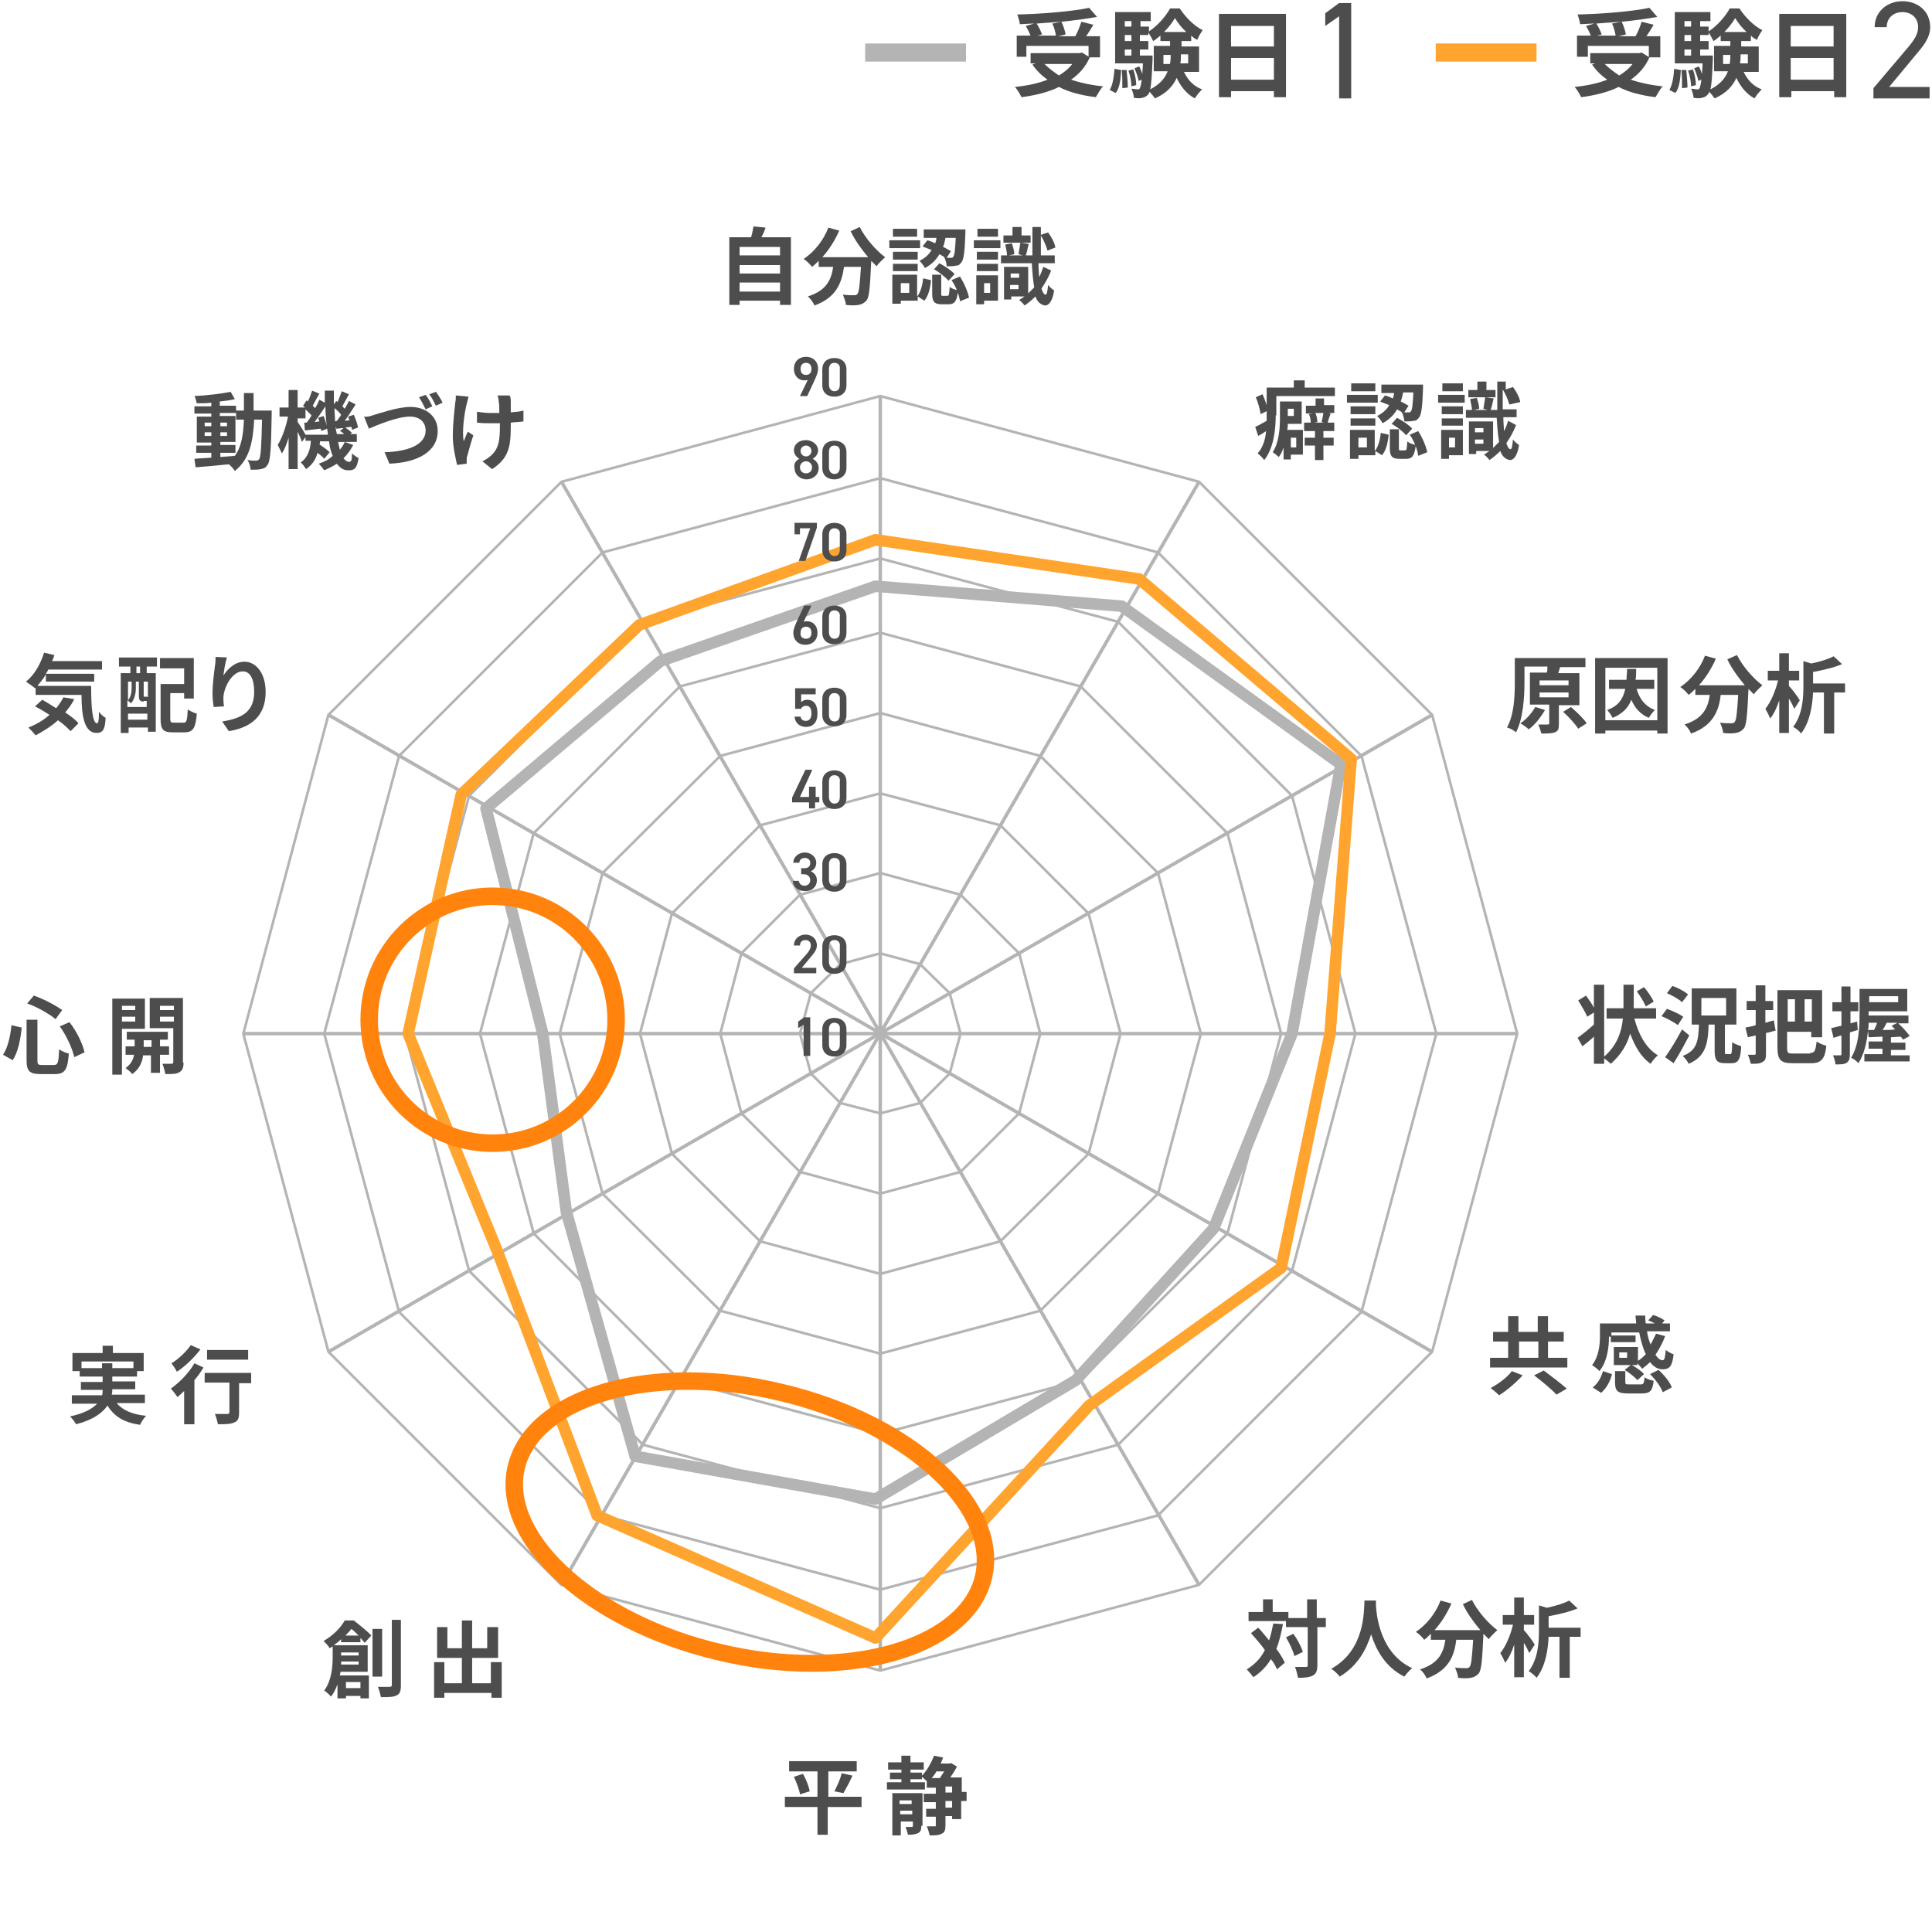 <?xml version="1.0" encoding="utf-8"?>
<!-- Generator: Adobe Illustrator 26.0.3, SVG Export Plug-In . SVG Version: 6.00 Build 0)  -->
<svg version="1.1" id="レイヤー_1" xmlns="http://www.w3.org/2000/svg" xmlns:xlink="http://www.w3.org/1999/xlink" x="0px"
	 y="0px" viewBox="0 0 320 320" style="enable-background:new 0 0 320 320;" xml:space="preserve">
<style type="text/css">
	.st0{fill:none;stroke:#B5B4B4;stroke-width:0.43;stroke-miterlimit:10;}
	.st1{fill:#B5B4B4;}
	.st2{fill:none;stroke:#B5B4B4;stroke-width:0.574;stroke-miterlimit:10;}
	.st3{display:none;fill:none;stroke:#B5B4B4;stroke-width:0.601;stroke-miterlimit:10;}
	.st4{fill:#4D4D4D;}
	.st5{fill:#FFA52F;}
	.st6{fill:none;stroke:#B5B4B4;stroke-width:1.91;stroke-linejoin:round;stroke-miterlimit:10;}
	.st7{fill:none;stroke:#FFA52F;stroke-width:1.91;stroke-linejoin:round;stroke-miterlimit:10;}
	.st8{fill:#FF830D;}
</style>
<g>
	<g>
		<polygon class="st0" points="139.2,182.7 134.3,177.8 132.5,171.2 134.3,164.5 139.2,159.7 145.8,157.9 152.4,159.7 157.3,164.5 
			159.1,171.2 157.3,177.8 152.4,182.7 145.8,184.4 		"/>
		<polygon class="st0" points="132.5,194.1 122.8,184.4 119.3,171.2 122.8,157.9 132.5,148.2 145.8,144.6 159.1,148.2 168.8,157.9 
			172.3,171.2 168.8,184.4 159.1,194.1 145.8,197.7 		"/>
		<polygon class="st0" points="125.9,205.6 111.3,191.1 106,171.2 111.3,151.3 125.9,136.7 145.8,131.4 165.7,136.7 180.3,151.3 
			185.6,171.2 180.3,191.1 165.7,205.6 145.8,211 		"/>
		<polygon class="st0" points="119.3,217.1 99.8,197.7 92.7,171.2 99.8,144.6 119.3,125.2 145.8,118.1 172.3,125.2 191.8,144.6 
			198.9,171.2 191.8,197.7 172.3,217.1 145.8,224.2 		"/>
		<polygon class="st0" points="112.6,228.6 88.4,204.3 79.5,171.2 88.4,138 112.6,113.7 145.8,104.8 179,113.7 203.3,138 
			212.2,171.2 203.3,204.3 179,228.6 145.8,237.5 		"/>
		<polygon class="st0" points="106.5,239.3 77.7,210.5 67.1,171.2 77.7,131.8 106.5,103 145.8,92.5 185.2,103 214,131.8 
			224.5,171.2 214,210.5 185.2,239.3 145.8,249.8 		"/>
		<polygon class="st0" points="99.8,251 66.1,217.3 53.7,171.2 66.1,125.2 99.8,91.5 145.8,79.2 191.8,91.5 225.5,125.2 
			237.9,171.2 225.5,217.3 191.8,251 145.8,263.3 		"/>
		<polygon class="st0" points="93,262.5 54.4,223.9 40.3,171.2 54.4,118.4 93,79.8 145.8,65.6 198.6,79.8 237.2,118.4 251.3,171.2 
			237.2,223.9 198.6,262.5 145.8,276.7 		"/>
		<circle class="st1" cx="145.8" cy="170.9" r="1"/>
		<line class="st2" x1="145.8" y1="65.6" x2="145.8" y2="276.7"/>
		<line class="st2" x1="93" y1="79.8" x2="198.6" y2="262.5"/>
		<line class="st2" x1="54.4" y1="118.4" x2="237.2" y2="223.9"/>
		<line class="st2" x1="40.3" y1="171.2" x2="251.3" y2="171.2"/>
		<line class="st2" x1="54.4" y1="223.9" x2="237.2" y2="118.4"/>
		<line class="st2" x1="93" y1="262.5" x2="198.6" y2="79.8"/>
	</g>
	<line class="st3" x1="151" y1="65" x2="151" y2="287.3"/>
	<g>
		<path class="st4" d="M45,67.9c0,0,0,0.5,0,0.7c-0.1,5.7-0.2,7.8-0.7,8.4c-0.3,0.5-0.6,0.6-1.1,0.7c-0.4,0.1-1.1,0.1-1.7,0.1
			c0-0.5-0.2-1.1-0.5-1.6c0.6,0.1,1.1,0.1,1.4,0.1c0.2,0,0.4-0.1,0.5-0.2c0.3-0.4,0.4-2.1,0.5-6.6h-1.3c-0.2,3.8-0.8,6.6-3.2,8.5
			c-0.2-0.3-0.6-0.8-1-1.1c-2,0.2-4,0.4-5.5,0.5L32.2,76c0.8-0.1,1.8-0.1,2.8-0.2V75h-2.5v-1.2H35v-0.5h-2.4v-4.3H35v-0.5h-2.8v-1.2
			H35v-0.6c-0.8,0.1-1.6,0.1-2.4,0.1c-0.1-0.3-0.2-0.9-0.4-1.2c2.1-0.1,4.5-0.4,6-0.7l0.7,1.2c-0.7,0.2-1.6,0.3-2.5,0.4v0.7h2.7v0.8
			h1.3c0-0.9,0-1.9,0-2.9h1.6c0,1,0,2,0,2.9H45z M33.9,70.6H35V70h-1.1V70.6z M35,72.2v-0.6h-1.1v0.6H35z M36.5,75.7
			c0.8-0.1,1.6-0.1,2.4-0.2c1.1-1.5,1.4-3.5,1.5-6h-1.3v-1.1h-2.7v0.5H39v4.3h-2.5v0.5h2.5V75h-2.5V75.7z M37.6,70.6V70h-1.1v0.6
			H37.6z M36.5,71.6v0.6h1.1v-0.6H36.5z"/>
		<path class="st4" d="M58.5,73.7c-0.4,0.8-0.9,1.5-1.6,2.2c0.3,0.4,0.6,0.6,0.9,0.6c0.4,0,0.5-0.3,0.5-1.4c0.3,0.3,0.8,0.6,1.1,0.8
			c-0.3,1.6-0.6,2-1.7,2c-0.8,0-1.4-0.4-1.9-1.1c-0.6,0.4-1.4,0.8-2.1,1.1c-0.2-0.3-0.6-0.8-0.9-1.1c0.9-0.3,1.7-0.7,2.3-1.3
			c-0.3-0.7-0.5-1.5-0.6-2.4H53c0,0.2,0,0.4-0.1,0.5c0.6,0.4,1.3,0.9,1.7,1.3l-0.9,1.1c-0.2-0.3-0.6-0.6-1.1-1
			c-0.3,1.1-0.9,2-1.9,2.7c-0.2-0.3-0.6-0.9-0.9-1.1c1.2-0.8,1.6-2.2,1.7-3.6h-0.9v-0.6l-0.6,0.8c-0.1-0.4-0.4-1.1-0.7-1.7v6.2h-1.5
			v-5.2c-0.3,1-0.7,2-1.1,2.6c-0.2-0.4-0.5-1-0.7-1.4c0.7-1.1,1.4-3.1,1.7-4.7h-1.4v-1.5h1.5v-2.9h1.5v2.9h1.2
			c-0.1-0.1-0.2-0.2-0.3-0.3l0.6-0.9l0.2,0.2c0.3-0.6,0.5-1.3,0.7-1.8l1.2,0.5c-0.4,0.7-0.8,1.4-1.1,2c0.1,0.1,0.3,0.3,0.4,0.4
			c0.3-0.5,0.5-0.9,0.7-1.4l0.9,0.5c0-0.7,0-1.3,0-2h1.5c0,0.8,0,1.5,0,2.3l0.4-0.6l0.2,0.2c0.3-0.6,0.5-1.3,0.7-1.8l1.2,0.5
			c-0.4,0.7-0.8,1.5-1.1,2c0.1,0.1,0.3,0.3,0.4,0.4c0.3-0.5,0.5-0.9,0.7-1.3l1.1,0.6c-0.6,0.9-1.2,1.9-1.8,2.7l0.8-0.1
			c-0.1-0.2-0.2-0.4-0.2-0.6l0.9-0.3c0.3,0.7,0.6,1.5,0.7,2.1l-1,0.4c0-0.2-0.1-0.4-0.1-0.5l-1,0.1c0.4,0.3,0.8,0.6,1.1,0.9
			l-0.3,0.2h1.1v1.3h-2L58.5,73.7z M54.3,71.9c0-0.3-0.1-0.6-0.1-0.9l-1,0.4c0-0.1,0-0.3-0.1-0.4c-0.9,0.1-1.8,0.2-2.6,0.3L50.4,70
			l0.4,0c0.3-0.4,0.6-0.8,0.8-1.2c-0.3-0.3-0.7-0.7-1-1v1.5h-1.3v0.6c0.3,0.4,1,1.5,1.3,2.1H54.3z M53.6,68.9
			c0.2,0.5,0.4,1.1,0.5,1.6c-0.1-1-0.2-2.1-0.2-3.2c-0.6,0.9-1.2,1.8-1.8,2.6l0.8-0.1c-0.1-0.2-0.1-0.4-0.2-0.6L53.6,68.9z
			 M55.8,69.7c0.2-0.3,0.5-0.6,0.7-1c-0.3-0.4-0.7-0.8-1.1-1.1c0,0.8,0.1,1.5,0.1,2.2L55.8,69.7z M57,71.9c-0.2-0.2-0.4-0.4-0.7-0.5
			l0.6-0.5c-0.4,0-0.8,0.1-1.2,0.1l-0.1-0.4c0,0.5,0.1,0.9,0.2,1.3H57z M56,73.2c0.1,0.5,0.2,0.9,0.3,1.3c0.3-0.4,0.6-0.8,0.8-1.3
			H56z"/>
		<path class="st4" d="M62,68.7c1.1-0.3,3.9-1.3,6-1.3c2.5,0,4.5,1.5,4.5,4c0,3.2-3,5.2-8,5.4l-0.8-1.9c3.8-0.1,6.8-1.2,6.8-3.6
			c0-1.3-0.9-2.3-2.6-2.3c-2.1,0-5.4,1.4-6.8,2l-0.8-2C60.8,69.1,61.5,68.9,62,68.7z M71.6,67.3l-1.1,0.5c-0.3-0.6-0.7-1.4-1.1-2
			l1.1-0.4C70.9,65.9,71.4,66.8,71.6,67.3z M73.3,66.7l-1.1,0.5c-0.3-0.6-0.7-1.4-1.1-1.9l1.1-0.4C72.5,65.3,73.1,66.2,73.3,66.7z"
			/>
		<path class="st4" d="M77.3,66.9c-0.4,1.6-0.8,4.5-0.5,6.2c0.2-0.4,0.4-1.1,0.7-1.6l0.9,0.6c-0.4,1.2-0.8,2.6-1,3.4
			c-0.1,0.2-0.1,0.5-0.1,0.7c0,0.1,0,0.4,0,0.6l-1.6,0.2C75.5,76,75,74.1,75,72.3c0-2.3,0.3-4.5,0.4-5.6c0.1-0.4,0.1-0.9,0.1-1.2
			l2.1,0.2C77.5,66.1,77.4,66.6,77.3,66.9z M84.6,66.5c0,0.3,0,1,0,1.8c0.8-0.1,1.5-0.1,2.1-0.3l0,1.8c-0.6,0.1-1.3,0.1-2.1,0.2
			c0,0.2,0,0.4,0,0.6c0,3.3-0.3,5.3-3.1,7.1l-1.6-1.3c0.5-0.2,1.2-0.7,1.6-1.1c1.1-1.1,1.3-2.4,1.3-4.7c0-0.1,0-0.3,0-0.5
			c-0.5,0-1.1,0-1.6,0c-0.6,0-1.5,0-2.2-0.1v-1.8c0.7,0.1,1.4,0.2,2.1,0.2c0.5,0,1.1,0,1.6,0c0-0.8,0-1.5-0.1-1.9
			c0-0.4-0.1-0.7-0.2-1h2C84.6,65.8,84.6,66.2,84.6,66.5z"/>
	</g>
	<g>
		<path class="st4" d="M131,39.3v11.2h-1.8v-0.7h-6.7v0.7h-1.7V39.3h3.6c0.2-0.6,0.3-1.3,0.4-1.8l2,0.2c-0.2,0.6-0.4,1.1-0.7,1.6
			H131z M122.5,40.9v1.4h6.7v-1.4H122.5z M122.5,43.9v1.4h6.7v-1.4H122.5z M129.2,48.3v-1.5h-6.7v1.5H129.2z"/>
		<path class="st4" d="M142.4,37.6c0.9,1.8,2.6,3.8,4.2,5c-0.4,0.4-1.1,1-1.4,1.5c-0.3-0.3-0.6-0.6-0.9-0.9v0.1
			c-0.2,4.2-0.3,5.9-0.8,6.5c-0.4,0.4-0.7,0.6-1.3,0.7c-0.5,0.1-1.3,0.1-2.1,0c0-0.5-0.3-1.2-0.5-1.7c0.8,0.1,1.5,0.1,1.8,0.1
			c0.3,0,0.4,0,0.6-0.2c0.3-0.3,0.4-1.5,0.6-4.5h-2.8c-0.4,2.7-1.3,5.1-4.9,6.4c-0.2-0.5-0.7-1.2-1.1-1.5c3.2-1,3.9-2.9,4.2-4.9
			h-2.4v-1c-0.4,0.4-0.7,0.7-1.1,1c-0.3-0.4-1-1.1-1.4-1.3c1.8-1.2,3.3-3.1,4.1-5.2l1.8,0.5c-0.7,1.6-1.7,3.2-2.8,4.4h7.6
			c-1.1-1.3-2.2-2.8-2.9-4.3L142.4,37.6z"/>
		<path class="st4" d="M152.4,41.1h-5.1v-1.3h5.1V41.1z M152,49c0.5-0.7,0.8-1.8,0.9-2.9l1.3,0.3c-0.1,1.2-0.4,2.6-1.1,3.4l-1.1-0.7
			v0.7h-2.8v0.5h-1.4v-4.8h4.1V49z M152,43h-4.1v-1.3h4.1V43z M147.9,43.7h4.1v1.2h-4.1V43.7z M151.9,39.2h-4v-1.3h4V39.2z
			 M150.6,46.9h-1.4v1.6h1.4V46.9z M153.6,39.8c0.4,0.1,0.9,0.3,1.3,0.5c0.1-0.3,0.2-0.6,0.2-0.9H153V38h6.9c0,0,0,0.4,0,0.6
			c-0.1,3.2-0.3,4.5-0.7,4.9c-0.3,0.4-0.5,0.5-0.9,0.5c-0.3,0.1-0.9,0.1-1.5,0.1c0-0.4-0.2-1.1-0.4-1.5c-0.2-0.2-0.5-0.3-0.8-0.5
			c-0.5,0.9-1.3,1.7-2.4,2.3c-0.2-0.4-0.6-0.9-0.9-1.2c1-0.5,1.6-1.1,2-1.8c-0.5-0.2-1.1-0.4-1.5-0.6L153.6,39.8z M156.9,49
			c0.3,0,0.3-0.2,0.4-1.5c0.3,0.3,0.9,0.5,1.4,0.6c-0.2,1.8-0.6,2.3-1.6,2.3h-1.1c-1.3,0-1.6-0.5-1.6-1.8v-3.1h1.5v3.1
			c0,0.4,0,0.4,0.3,0.4H156.9z M155.6,43.6c0.9,0.5,2,1.2,2.5,1.8l-1,1.1c-0.5-0.6-1.5-1.4-2.4-1.9L155.6,43.6z M156.6,39.4
			c-0.1,0.5-0.2,1-0.4,1.5c0.5,0.2,0.9,0.5,1.3,0.7l-0.7,1.1c0.3,0,0.5,0,0.7,0c0.2,0,0.3,0,0.4-0.2c0.2-0.2,0.3-1.1,0.4-3.1H156.6z
			 M159,45.8c0.7,1.1,1.3,2.5,1.5,3.5l-1.5,0.6c-0.1-1-0.7-2.5-1.4-3.5L159,45.8z"/>
		<path class="st4" d="M165.7,41.1h-4.4v-1.3h4.4V41.1z M165.4,49.8H163v0.6h-1.3v-4.8h3.6V49.8z M165.3,43h-3.5v-1.3h3.5V43z
			 M161.8,43.7h3.5v1.2h-3.5V43.7z M165.3,39.2h-3.4v-1.3h3.4V39.2z M163,46.9v1.6h1v-1.6H163z M174.1,44.8c-0.4,1.1-1,2.1-1.6,3
			c0.2,0.6,0.4,1,0.7,1c0.2,0,0.3-0.6,0.4-1.6c0.2,0.3,0.8,0.8,1,0.9c-0.3,2-1,2.5-1.5,2.5c-0.7-0.1-1.3-0.6-1.6-1.5
			c-0.6,0.6-1.2,1.1-1.8,1.5c-0.2-0.3-0.6-0.7-0.9-0.9c0.3-0.2,0.6-0.4,0.9-0.6h-2.2v0.5h-1.2v-5.4h4v4.4c0.3-0.3,0.7-0.7,1-1
			c-0.2-1.1-0.3-2.4-0.4-4h-5.1v-1.3h1c0-0.5-0.2-1.2-0.3-1.8l1.1-0.2c0.2,0.6,0.4,1.3,0.4,1.8l-0.9,0.2h2.3l-0.7-0.2
			c0.1-0.5,0.2-1.4,0.3-1.9h-2.8v-1.2h1.5v-1.4h1.5v1.4h1.5v1.2h-1.6l1.3,0.2c-0.2,0.7-0.3,1.4-0.5,1.9h1.1c0-1.4,0-3,0-4.7h1.4
			l0,1.3l1.2-0.4c0.6,0.8,1.1,1.8,1.2,2.5l-1.3,0.5c-0.2-0.7-0.6-1.7-1.1-2.5c0,1.2,0,2.3,0,3.3h2.3v1.3H172c0,0.9,0.1,1.6,0.1,2.3
			c0.3-0.5,0.5-1.1,0.7-1.7L174.1,44.8z M167.4,45.3V46h1.4v-0.7H167.4z M168.7,47.9v-0.7h-1.4v0.7H168.7z"/>
	</g>
	<g>
		<path class="st4" d="M211.3,68.8c0,2.2-0.3,5.4-1.9,7.4c-0.2-0.3-0.8-0.9-1.1-1.1c0.9-1,1.3-2.4,1.4-3.7c-0.4,0.3-0.9,0.6-1.3,0.8
			l-0.5-1.5c0.5-0.2,1.2-0.6,1.9-1c0-0.4,0-0.7,0-1v-0.6l-1,0.5c-0.1-0.7-0.4-1.9-0.8-2.8l1.1-0.5c0.3,0.6,0.5,1.2,0.7,1.8v-2.9h4.5
			v-1.2h1.8v1.2h5v1.4h-9.7V68.8z M215.9,75.3h-2.1v0.8h-1.2v-2c-0.2,0.6-0.4,1.1-0.8,1.6c-0.2-0.2-0.8-0.7-1-0.8
			c1.1-1.7,1.2-4.1,1.2-5.8v-2.6h3.6v3.7h-2.3c0,0.3,0,0.7-0.1,1h2.6V75.3z M213.3,67.7v1.2h1v-1.2H213.3z M213.8,72.5v1.6h0.9v-1.6
			H213.8z M219.2,71.4v1.1h1.7v1.3h-1.7v2.4h-1.4v-2.4h-1.7v-1.3h1.7v-1.1H216v-1.4h1.1c0-0.4-0.1-1-0.3-1.4l0.6-0.1h-1.1v-1.3h1.6
			V66h1.4v1.1h1.7v1.3H220l0.4,0.1c-0.2,0.5-0.4,1.1-0.5,1.5h1.1v1.4H219.2z M217.9,68.5c0.2,0.4,0.3,1.1,0.3,1.4l-0.5,0.1h1.6
			l-0.4-0.1c0.1-0.4,0.2-1,0.3-1.5H217.9z"/>
		<path class="st4" d="M228.2,66.7h-5.1v-1.3h5.1V66.7z M227.8,74.6c0.5-0.7,0.8-1.8,0.9-2.9L230,72c-0.1,1.2-0.4,2.6-1.1,3.4
			l-1.1-0.7v0.7h-2.8V76h-1.4v-4.8h4.1V74.6z M227.8,68.6h-4.1v-1.3h4.1V68.6z M223.7,69.3h4.1v1.2h-4.1V69.3z M227.8,64.8h-4v-1.3
			h4V64.8z M226.4,72.5h-1.4v1.6h1.4V72.5z M229.4,65.5c0.4,0.1,0.9,0.3,1.3,0.5c0.1-0.3,0.2-0.6,0.2-0.9h-2.1v-1.4h6.9
			c0,0,0,0.4,0,0.6c-0.1,3.2-0.3,4.5-0.7,4.9c-0.3,0.4-0.5,0.5-0.9,0.5c-0.3,0.1-0.9,0.1-1.5,0.1c0-0.4-0.2-1.1-0.4-1.5
			c-0.2-0.2-0.5-0.3-0.8-0.5c-0.5,0.9-1.3,1.7-2.4,2.3c-0.2-0.4-0.6-0.9-0.9-1.2c1-0.5,1.6-1.1,2-1.8c-0.5-0.2-1.1-0.4-1.5-0.6
			L229.4,65.5z M232.7,74.6c0.3,0,0.3-0.2,0.4-1.5c0.3,0.3,0.9,0.5,1.4,0.6c-0.2,1.8-0.6,2.3-1.6,2.3h-1.1c-1.3,0-1.6-0.5-1.6-1.8
			v-3.1h1.5v3.1c0,0.4,0,0.4,0.3,0.4H232.7z M231.4,69.2c0.9,0.5,2,1.2,2.5,1.8l-1,1.1c-0.5-0.6-1.5-1.4-2.4-1.9L231.4,69.2z
			 M232.4,65c-0.1,0.5-0.2,1-0.4,1.5c0.5,0.2,0.9,0.5,1.3,0.7l-0.7,1.1c0.3,0,0.5,0,0.7,0c0.2,0,0.3,0,0.4-0.2
			c0.2-0.2,0.3-1.1,0.4-3.1H232.4z M234.9,71.4c0.7,1.1,1.3,2.5,1.5,3.5l-1.5,0.6c-0.1-1-0.7-2.5-1.4-3.5L234.9,71.4z"/>
		<path class="st4" d="M242.6,66.7h-4.4v-1.3h4.4V66.7z M242.3,75.4H240V76h-1.3v-4.8h3.6V75.4z M242.3,68.6h-3.5v-1.3h3.5V68.6z
			 M238.8,69.3h3.5v1.2h-3.5V69.3z M242.3,64.8h-3.4v-1.3h3.4V64.8z M240,72.5v1.6h1v-1.6H240z M251.1,70.4c-0.4,1.1-1,2.1-1.6,3
			c0.2,0.6,0.4,1,0.7,1c0.2,0,0.3-0.6,0.4-1.6c0.2,0.3,0.8,0.8,1,0.9c-0.3,2-1,2.5-1.5,2.5c-0.7-0.1-1.3-0.6-1.6-1.5
			c-0.6,0.6-1.2,1.1-1.8,1.5c-0.2-0.3-0.6-0.7-0.9-0.9c0.3-0.2,0.6-0.4,0.9-0.6h-2.2v0.5h-1.2v-5.4h4v4.4c0.3-0.3,0.7-0.7,1-1
			c-0.2-1.1-0.3-2.4-0.4-4h-5.1v-1.3h1c0-0.5-0.2-1.2-0.3-1.8l1.1-0.2c0.2,0.6,0.4,1.3,0.4,1.8l-0.9,0.2h2.3l-0.7-0.2
			c0.1-0.5,0.2-1.4,0.3-1.9h-2.8v-1.2h1.5v-1.4h1.5v1.4h1.5v1.2h-1.6l1.3,0.2c-0.2,0.7-0.3,1.4-0.5,1.9h1.1c0-1.4,0-3,0-4.7h1.4
			l0,1.3l1.2-0.4c0.6,0.8,1.1,1.8,1.2,2.5L250,67c-0.2-0.7-0.6-1.7-1.1-2.5c0,1.2,0,2.3,0,3.3h2.3v1.3H249c0,0.9,0.1,1.6,0.1,2.3
			c0.3-0.5,0.5-1.1,0.7-1.7L251.1,70.4z M244.3,70.9v0.7h1.4v-0.7H244.3z M245.7,73.5v-0.7h-1.4v0.7H245.7z"/>
	</g>
	<g>
		<path class="st4" d="M258.2,116.8v3.1c0,0.8-0.1,1.2-0.7,1.4c-0.5,0.2-1.3,0.2-2.2,0.2c-0.1-0.4-0.3-1-0.5-1.5c0.6,0,1.3,0,1.5,0
			c0.2,0,0.3,0,0.3-0.2v-3.1h-3.2v-5.3h2.8c0.1-0.3,0.1-0.7,0.1-1h-3.8v2.6c0,2.4-0.2,6-1.4,8.3c-0.3-0.3-1-0.7-1.5-0.8
			c1.2-2.1,1.3-5.3,1.3-7.5V109h11.7v1.5h-4.4l0.2,0l-0.3,1h3.5v5.3H258.2z M255.9,117.6c-0.7,1.2-1.7,2.5-2.7,3.2
			c-0.3-0.3-1-0.8-1.4-1c1-0.6,1.9-1.7,2.5-2.7L255.9,117.6z M255,113.5h4.8v-0.8H255V113.5z M255,115.5h4.8v-0.8H255V115.5z
			 M260.2,117.1c0.9,0.8,2.1,1.9,2.6,2.7l-1.4,0.9c-0.5-0.8-1.6-2-2.5-2.8L260.2,117.1z"/>
		<path class="st4" d="M276.2,109v12.5h-1.7v-0.5h-8.6v0.5h-1.7V109H276.2z M274.5,119.3v-8.7h-8.6v8.7H274.5z M271.1,114.2
			c0.5,1.6,1.4,2.8,3,3.4c-0.3,0.3-0.8,0.9-1,1.3c-1.4-0.6-2.3-1.6-2.9-3c-0.5,1.3-1.4,2.3-3.1,3c-0.2-0.4-0.6-1-0.9-1.3
			c1.9-0.7,2.6-1.8,3-3.5h-2.7v-1.5h2.9c0-0.6,0.1-1.2,0.1-1.8h1.5c0,0.6,0,1.2-0.1,1.8h3.1v1.5H271.1z"/>
		<path class="st4" d="M287.7,108.5c0.9,1.8,2.6,3.8,4.2,5c-0.4,0.4-1.1,1-1.4,1.5c-0.3-0.3-0.6-0.6-0.9-0.9v0.1
			c-0.2,4.2-0.3,5.9-0.8,6.5c-0.4,0.4-0.7,0.6-1.3,0.7c-0.5,0.1-1.3,0.1-2.1,0c0-0.5-0.3-1.2-0.5-1.7c0.8,0.1,1.5,0.1,1.8,0.1
			c0.3,0,0.4,0,0.6-0.2c0.3-0.3,0.4-1.5,0.6-4.5H285c-0.3,2.7-1.3,5.1-4.9,6.4c-0.2-0.5-0.7-1.2-1.1-1.5c3.2-1,3.9-2.9,4.2-4.9h-2.4
			v-1c-0.4,0.4-0.7,0.7-1.1,1c-0.3-0.4-1-1.1-1.4-1.3c1.8-1.2,3.3-3.1,4.1-5.2l1.8,0.5c-0.7,1.6-1.7,3.2-2.8,4.4h7.6
			c-1.1-1.3-2.2-2.8-2.9-4.3L287.7,108.5z"/>
		<path class="st4" d="M297.2,117.4c-0.2-0.4-0.5-1.1-0.9-1.7v5.7h-1.6V116c-0.4,1.2-0.9,2.3-1.5,3c-0.2-0.5-0.5-1.1-0.8-1.6
			c0.9-1.1,1.7-3,2.1-4.7h-1.7v-1.6h1.9v-2.9h1.6v2.9h1.7v1.6h-1.7v0.9c0.5,0.5,1.6,2,1.8,2.4L297.2,117.4z M305.6,114.7h-1.8v6.8
			h-1.7v-6.8h-1.8c-0.1,2.1-0.5,4.9-2,6.8c-0.2-0.4-0.9-0.9-1.3-1.1c1.6-2.1,1.7-4.9,1.7-6.9v-4l1.3,0.4c1.4-0.3,2.8-0.7,3.7-1.2
			l1.4,1.3c-1.4,0.6-3.2,1-4.8,1.3v1.9h5.3V114.7z"/>
	</g>
	<g>
		<path class="st4" d="M270.7,168.7c0.7,2.6,1.9,4.9,3.9,6.1c-0.4,0.3-0.9,0.9-1.2,1.4c-1.6-1.1-2.6-2.9-3.4-5
			c-0.5,1.8-1.5,3.5-3.2,5c-0.3-0.3-0.7-0.6-1.1-0.9v0.9h-1.7v-4.5c-0.6,0.6-1.3,1.1-1.9,1.6l-0.8-1.4c0.7-0.5,1.7-1.3,2.7-2.2v-2
			l-1.1,0.7c-0.3-0.7-1-1.9-1.5-2.7l1.3-0.8c0.4,0.6,1,1.4,1.3,2v-3.8h1.7V175c2.2-1.9,2.9-4.2,3.1-6.3h-2.7v-1.7h2.8v-0.3v-3.6h1.7
			v3.6v0.3h3.7v1.7H270.7z M272.6,166.7c-0.3-0.7-0.9-1.7-1.5-2.5l1.2-0.7c0.6,0.7,1.3,1.7,1.6,2.4L272.6,166.7z"/>
		<path class="st4" d="M277.9,169.8c-0.6-0.5-1.8-1.1-2.7-1.5l0.9-1.2c0.9,0.3,2.1,0.9,2.7,1.3L277.9,169.8z M279.8,171.5
			c-0.8,1.5-1.7,3.2-2.6,4.6l-1.4-1c0.8-1.1,1.9-2.9,2.8-4.6L279.8,171.5z M278.6,166c-0.5-0.5-1.6-1.1-2.5-1.5l0.9-1.2
			c0.9,0.3,2,0.9,2.6,1.4L278.6,166z M286.6,174.6c0.2,0,0.3-0.3,0.3-2c0.3,0.3,1,0.5,1.5,0.7c-0.1,2.2-0.5,2.8-1.6,2.8h-1.1
			c-1.3,0-1.7-0.5-1.7-2v-4.4H283c-0.1,3.2-0.5,5.3-3.3,6.5c-0.2-0.4-0.6-1-1-1.3c2.4-0.9,2.6-2.5,2.7-5.2h-1.2v-6h7.4v6h-1.9v4.4
			c0,0.5,0,0.5,0.3,0.5H286.6z M281.8,168.2h4.1v-2.9h-4.1V168.2z"/>
		<path class="st4" d="M294.1,170.7c-0.5,0.1-1,0.3-1.6,0.4v3.4c0,0.8-0.1,1.2-0.6,1.4c-0.4,0.3-1,0.3-1.9,0.3
			c-0.1-0.4-0.3-1.1-0.5-1.5c0.4,0,0.9,0,1.1,0c0.2,0,0.2-0.1,0.2-0.2v-3c-0.5,0.1-0.9,0.2-1.3,0.3l-0.4-1.6
			c0.5-0.1,1.1-0.2,1.7-0.4v-2.5h-1.5v-1.5h1.5v-2.6h1.6v2.6h1.3v1.5h-1.3v2.1l1.4-0.4L294.1,170.7z M299.8,174.4
			c0.8,0,0.9-0.4,1.1-1.9c0.4,0.3,1.1,0.6,1.6,0.7c-0.2,2.1-0.8,2.9-2.5,2.9h-3.1c-1.9,0-2.5-0.5-2.5-2.6v-9.5h7.4v7.8h-1.8v-0.9h-4
			v2.6c0,0.9,0.1,1,1,1H299.8z M296.1,165.5v3.7h1.2v-3.7H296.1z M300.1,165.5h-1.2v3.7h1.2V165.5z"/>
		<path class="st4" d="M307.7,170.6c-0.4,0.1-0.9,0.3-1.3,0.4v3.5c0,0.8-0.1,1.2-0.5,1.5c-0.4,0.3-1,0.3-1.9,0.3
			c0-0.4-0.2-1.1-0.4-1.5c0.5,0,1,0,1.2,0c0.2,0,0.2-0.1,0.2-0.2v-3.1c-0.5,0.1-0.9,0.3-1.3,0.4l-0.4-1.6c0.5-0.1,1.1-0.3,1.7-0.4
			v-2.4h-1.5v-1.5h1.5v-2.6h1.5v2.6h1.3v1.5h-1.3v2l1.1-0.3L307.7,170.6z M316.3,174.6v1.2h-7.5v-1.2h3v-0.9h-2.3v-1.2h2.3v-0.8
			l-2.3,0.1l-0.1-1.1c-0.2,1.9-0.6,3.9-1.6,5.4c-0.2-0.3-0.9-0.8-1.2-0.9c1.3-2.1,1.4-5.1,1.4-7.2v-4.2h7.9v3.7h-6.4v0.6v0.1h6.6
			v1.3h-1.7c0.7,0.6,1.5,1.5,1.9,2.1l-1.1,0.6c-0.1-0.2-0.2-0.3-0.4-0.5l-1.6,0.1v0.9h2.4v1.2h-2.4v0.9H316.3z M310.4,170.6
			c0.2-0.4,0.4-0.8,0.5-1.2h-1.4c0,0.4,0,0.8-0.1,1.2L310.4,170.6z M309.6,165v1h4.8v-1H309.6z M312.5,169.4
			c-0.2,0.4-0.4,0.8-0.7,1.2c0.7,0,1.4,0,2.1-0.1c-0.2-0.2-0.4-0.4-0.6-0.6l1-0.5H312.5z"/>
	</g>
	<g>
		<path class="st4" d="M212.5,269c-0.3,1.5-0.6,2.9-1.1,4.1c0.6,0.8,1.1,1.6,1.4,2.3l-1.3,1.1c-0.2-0.5-0.5-1.1-1-1.7
			c-0.7,1.2-1.7,2.2-2.9,3c-0.2-0.3-0.8-1-1.1-1.3c1.3-0.8,2.3-1.8,3-3.2c-0.7-1-1.6-2-2.3-2.8l1.2-0.9c0.6,0.6,1.2,1.4,1.8,2.1
			c0.3-0.9,0.5-1.8,0.7-2.8L212.5,269z M219.7,269.5h-1.5v6.3c0,0.9-0.2,1.4-0.7,1.7c-0.5,0.3-1.4,0.4-2.5,0.4
			c-0.1-0.5-0.3-1.3-0.5-1.8c0.8,0,1.5,0,1.8,0c0.3,0,0.3-0.1,0.3-0.3v-6.3H213v-1h-6.2V267h2.4v-2.1h1.6v2.1h2.6v1h3.1v-3.1h1.6
			v3.1h1.5V269.5z M214.2,270.6c0.7,0.9,1.3,2.1,1.6,3l-1.4,0.7c-0.2-0.8-0.8-2.1-1.4-3.1L214.2,270.6z"/>
		<path class="st4" d="M227.9,265.1c0,0.2,0,0.5,0,0.8c0.1,1.9,0.8,8,6,10.4c-0.5,0.4-1,1-1.3,1.4c-3.2-1.6-4.7-4.5-5.5-7
			c-0.8,2.5-2.2,5.2-5.2,7c-0.3-0.4-0.8-0.9-1.4-1.3c5.6-3.1,5.4-9.5,5.5-11.3H227.9z"/>
		<path class="st4" d="M243.8,265c0.9,1.8,2.6,3.8,4.2,5c-0.4,0.4-1.1,1-1.4,1.5c-0.3-0.3-0.6-0.6-0.9-0.9v0.1
			c-0.2,4.2-0.3,5.9-0.8,6.5c-0.4,0.4-0.7,0.6-1.3,0.7c-0.5,0.1-1.3,0.1-2.1,0c0-0.5-0.3-1.2-0.5-1.7c0.8,0.1,1.5,0.1,1.8,0.1
			c0.3,0,0.4,0,0.6-0.2c0.3-0.3,0.4-1.5,0.6-4.5h-2.8c-0.3,2.7-1.3,5.1-4.9,6.4c-0.2-0.5-0.7-1.2-1.1-1.5c3.2-1,3.9-2.9,4.2-4.9
			h-2.4v-1c-0.4,0.4-0.7,0.7-1.1,1c-0.3-0.4-1-1.1-1.4-1.3c1.8-1.2,3.3-3.1,4.1-5.2l1.8,0.5c-0.7,1.6-1.7,3.2-2.8,4.4h7.6
			c-1.1-1.3-2.2-2.8-2.9-4.3L243.8,265z"/>
		<path class="st4" d="M253.3,273.8c-0.2-0.4-0.5-1.1-0.9-1.7v5.7h-1.6v-5.4c-0.4,1.2-0.9,2.3-1.5,3c-0.2-0.5-0.5-1.1-0.8-1.6
			c0.9-1.1,1.7-3,2.1-4.7h-1.7v-1.6h1.9v-2.9h1.6v2.9h1.7v1.6h-1.7v0.9c0.5,0.5,1.6,2,1.8,2.4L253.3,273.8z M261.8,271.1H260v6.8
			h-1.7v-6.8h-1.8c-0.1,2.1-0.5,4.9-2,6.8c-0.2-0.3-0.9-0.9-1.3-1.1c1.6-2.1,1.7-4.9,1.7-6.9v-4l1.3,0.4c1.4-0.3,2.8-0.7,3.7-1.2
			l1.4,1.3c-1.4,0.6-3.2,1-4.8,1.3v1.9h5.3V271.1z"/>
	</g>
	<g>
		<path class="st4" d="M259.6,224.9v1.6h-12.8v-1.6h3v-2.7h-2.5v-1.6h2.5V218h1.7v2.6h3.2V218h1.7v2.6h2.6v1.6h-2.6v2.7H259.6z
			 M252.2,227.8c-1.1,1.2-2.6,2.5-3.9,3.3c-0.4-0.4-1-0.9-1.4-1.2c1.3-0.7,2.8-1.8,3.5-2.8L252.2,227.8z M251.6,224.9h3.2v-2.7h-3.2
			V224.9z M255.7,227c1.2,0.9,2.9,2.2,3.8,3l-1.7,1c-0.8-0.9-2.4-2.2-3.7-3.2L255.7,227z"/>
		<path class="st4" d="M266.5,221.4c0,1.7-0.3,4.2-1.6,5.7c-0.2-0.3-0.9-0.8-1.2-1c1.1-1.4,1.3-3.3,1.3-4.8v-2.1h6
			c0-0.4-0.1-0.9-0.1-1.3h1.6c0,0.4,0,0.9,0.1,1.3h1.5c-0.4-0.2-0.8-0.4-1.1-0.5l0.8-0.9c0.7,0.2,1.5,0.6,1.9,0.9l-0.4,0.5h1.3v1.3
			h-3.8c0.1,0.8,0.3,1.5,0.6,2.2c0.3-0.6,0.6-1.2,0.9-1.8l1.5,0.4c-0.4,1.1-1,2.2-1.6,3.1c0.4,0.6,0.8,0.9,1.2,0.9
			c0.3,0,0.4-0.5,0.5-1.7c0.4,0.3,0.9,0.6,1.3,0.7c-0.2,2-0.7,2.5-1.8,2.5c-0.8,0-1.5-0.4-2.1-1.2c-0.4,0.4-0.9,0.8-1.3,1.1
			c-0.2-0.2-0.5-0.6-0.8-0.9v0.3h-0.9c0.7,0.4,1.6,1,2,1.5l-1.1,1c-0.4-0.5-1.3-1.2-2.1-1.7l1-0.8h-2.8v-3h4v2.3
			c0.5-0.3,0.9-0.7,1.3-1.1c-0.5-1-0.8-2.2-1.1-3.6h-4.6V221.4z M263.8,229.8c0.8-0.6,1.4-1.6,1.7-2.7l1.5,0.5
			c-0.3,1.2-0.9,2.3-1.8,3.1L263.8,229.8z M270.9,222.3h-4.1v-1.1h4.1V222.3z M271.7,229.3c0.5,0,0.6-0.1,0.7-1.2
			c0.3,0.3,1,0.5,1.5,0.6c-0.2,1.7-0.6,2.1-2,2.1h-2.2c-1.8,0-2.2-0.4-2.2-1.9v-1.8h1.7v1.8c0,0.4,0.1,0.4,0.8,0.4H271.7z
			 M269.5,224h-1.3v0.9h1.3V224z M274.7,226.9c0.9,0.8,1.9,2,2.2,2.9l-1.5,0.8c-0.3-0.9-1.2-2.1-2.1-3L274.7,226.9z"/>
	</g>
	<g>
		<path class="st4" d="M142.6,299.3h-5.5v4.6h-1.7v-4.6h-5.4v-1.7h5.4v-4.2h-4.7v-1.7h11.2v1.7h-4.7v4.2h5.5V299.3z M133,293.8
			c0.5,0.9,1,2.1,1.1,2.9l-1.6,0.5c-0.1-0.8-0.6-2-1-2.9L133,293.8z M138.2,296.7c0.4-0.8,1-2,1.2-3l1.8,0.4
			c-0.5,1.1-1.1,2.2-1.5,2.9L138.2,296.7z"/>
		<path class="st4" d="M160,298.3h-0.8v3h-1.5v-0.5h-1.1v1.5c0,0.7-0.1,1.2-0.6,1.4c-0.5,0.3-1.1,0.3-2,0.3
			c-0.1-0.4-0.3-1.1-0.5-1.5c0.6,0,1.1,0,1.3,0c0.2,0,0.2,0,0.2-0.2v-1.4h-1.6v-1.3h1.6v-1.1h-2v-1.4h2v-1h-1.5V295
			c-0.2-0.2-0.6-0.5-0.8-0.7v0.4h-1.9v0.5h2.4v1.2h-6.3v-1.2h2.4v-0.5h-1.9v-1.1h1.9v-0.5h-2.2v-1.2h2.2v-1.1h1.5v1.1h2.2v1.2h-2.2
			v0.5h1.9v0.5c0.8-0.8,1.5-2,2-3.3l1.5,0.3c-0.1,0.3-0.2,0.6-0.4,1h1.5l0.2-0.1l1,0.6c-0.3,0.6-0.7,1.2-1.1,1.8h1.9v2.4h0.8V298.3z
			 M152.6,302.4c0,0.6-0.1,1-0.5,1.2c-0.4,0.2-0.9,0.3-1.7,0.3c-0.1-0.4-0.3-1-0.4-1.3c0.4,0,0.9,0,1,0c0.2,0,0.2-0.1,0.2-0.2v-0.7
			h-2v2.3h-1.4V297h5V302.4z M149,298.2v0.6h2v-0.6H149z M151.1,300.5v-0.6h-2v0.6H151.1z M155.1,293.4c-0.2,0.4-0.5,0.8-0.8,1.1
			h1.4c0.2-0.4,0.5-0.8,0.7-1.1H155.1z M156.6,296.9h1.1v-1h-1.1V296.9z M157.7,298.3h-1.1v1.1h1.1V298.3z"/>
	</g>
	<g>
		<path class="st4" d="M56.5,272v-0.5c-0.4,0.4-0.8,0.7-1.2,1h5.6v4.4h-4.5c0,0.2-0.1,0.4-0.1,0.6h4.8v3.8h-1.4v-0.4h-2.4v0.4h-1.4
			v-2.3c-0.3,0.7-0.6,1.5-1.1,2c-0.2-0.3-0.8-0.8-1.1-1c1.2-1.6,1.4-3.9,1.4-5.4v-1.9c-0.2,0.1-0.3,0.2-0.5,0.3
			c-0.2-0.4-0.7-0.9-1-1.2c1.7-1,2.9-2.3,3.5-3.4h1.5c1,0.8,2.3,1.8,2.9,2.5l-1.1,1.2c-0.2-0.2-0.4-0.5-0.7-0.8v0.7H56.5z
			 M59.4,275.7v-0.5h-2.9c0,0.2,0,0.4,0,0.5H59.4z M56.5,273.7v0.5h2.9v-0.5H56.5z M59.4,270.9c-0.4-0.4-0.8-0.8-1.2-1.1
			c-0.3,0.4-0.6,0.7-1,1.1H59.4z M57.3,278.6v1h2.4v-1H57.3z M63.3,277.7h-1.6v-7.9h1.6V277.7z M66.4,268.4v10.8
			c0,0.9-0.2,1.4-0.7,1.6c-0.5,0.3-1.4,0.3-2.6,0.3c-0.1-0.5-0.3-1.2-0.5-1.7c0.8,0,1.7,0,1.9,0c0.3,0,0.4-0.1,0.4-0.3v-10.8H66.4z"
			/>
		<path class="st4" d="M83.1,275.3v5.9h-1.7v-0.8h-7.8v0.8h-1.7v-5.9h1.7v3.5h2.9v-4.2h-4.1v-5.1h1.7v3.5h2.4v-4.6h1.7v4.6h2.5v-3.5
			h1.8v5.1h-4.3v4.2h3.1v-3.5H83.1z"/>
	</g>
	<g>
		<path class="st4" d="M19.4,232.5c1,1.1,2.6,1.8,4.8,2c-0.3,0.3-0.8,1-1,1.5c-2.7-0.4-4.3-1.4-5.4-3.2c-0.8,1.2-2.4,2.4-5.2,3.1
			c-0.2-0.4-0.7-1-1-1.3c2.4-0.5,3.7-1.3,4.5-2.1h-4.2v-1.4h5c0.1-0.3,0.1-0.6,0.1-0.9h-3.6v-1.3h3.6V228h-3.8v-0.9h-1.2v-3H17v-1.2
			h1.7v1.2h5.1v3h-1.1v0.9h-4.1v0.8h3.8v1.3h-3.8c0,0.3,0,0.6-0.1,0.9H24v1.4H19.4z M16.9,226.6v-0.8h1.7v0.8h3.5v-1.1h-8.6v1.1
			H16.9z"/>
		<path class="st4" d="M33.7,226.5c-0.4,0.7-0.9,1.4-1.5,2.1v7.3h-1.7v-5.5c-0.4,0.4-0.8,0.7-1.1,1c-0.2-0.3-0.8-1.1-1.1-1.4
			c1.4-1,3-2.6,3.9-4.2L33.7,226.5z M33.2,223.5c-1,1.3-2.5,2.8-3.9,3.7c-0.2-0.4-0.6-1-0.9-1.4c1.2-0.7,2.5-2,3.2-3L33.2,223.5z
			 M41.5,229.1h-1.9v4.9c0,0.9-0.2,1.4-0.8,1.6c-0.6,0.3-1.5,0.3-2.7,0.3c-0.1-0.5-0.3-1.2-0.5-1.7c0.8,0,1.7,0,2,0
			c0.3,0,0.4-0.1,0.4-0.3v-4.9h-4.1v-1.6h7.7V229.1z M41.1,225.2h-6.8v-1.6h6.8V225.2z"/>
	</g>
	<g>
		<path class="st4" d="M3.6,170.2c-0.2,1.9-0.6,4.1-1.5,5.4l-1.6-0.9c0.8-1.2,1.2-3,1.4-4.9L3.6,170.2z M6.2,168.9v6.7
			c0,0.7,0.1,0.8,0.8,0.8h1.9c0.7,0,0.8-0.4,0.9-2.6c0.4,0.3,1.1,0.6,1.6,0.7c-0.2,2.6-0.6,3.4-2.3,3.4H6.7c-1.8,0-2.3-0.5-2.3-2.3
			v-6.7H6.2z M5.6,164.9c1.7,0.6,3.6,1.6,4.7,2.4l-1.1,1.5c-1.1-0.9-3-2-4.7-2.6L5.6,164.9z M11.5,169.3c1.2,1.5,2.2,3.6,2.5,5
			l-1.7,0.8c-0.3-1.4-1.3-3.6-2.4-5.1L11.5,169.3z"/>
		<path class="st4" d="M20.2,170.4v7.6h-1.6v-12.6H24v5H20.2z M20.2,166.6v0.7h2.2v-0.7H20.2z M22.4,169.2v-0.8h-2.2v0.8H22.4z
			 M26.5,174.8v2.9h-1.5v-2.9h-1.3c-0.1,1-0.6,2.3-1.8,3.1c-0.2-0.3-0.7-0.7-1.1-1c0.9-0.6,1.3-1.5,1.4-2.2h-1.4v-1.4h1.5v-1.1h-1.3
			v-1.3h6.8v1.3h-1.3v1.1h1.5v1.4H26.5z M25.1,173.4v-1.1h-1.3v1.1H25.1z M30.4,176c0,0.9-0.2,1.3-0.7,1.6c-0.5,0.3-1.2,0.3-2.3,0.3
			c-0.1-0.5-0.3-1.2-0.5-1.7c0.6,0,1.3,0,1.5,0c0.2,0,0.3-0.1,0.3-0.3v-5.6h-3.9v-5h5.5V176z M26.5,166.6v0.7h2.3v-0.7H26.5z
			 M28.8,169.2v-0.8h-2.3v0.8H28.8z"/>
	</g>
	<g>
		<path class="st4" d="M15.1,113.8c0,3.4,0.2,6,1,6c0.2,0,0.3-0.7,0.3-1.9c0.3,0.4,0.7,0.8,1.1,1c-0.1,1.8-0.4,2.5-1.5,2.5
			c-2,0-2.5-2.7-2.5-6.3H5.9v-1.2l-0.1,0.1c-0.3-0.3-1.1-0.8-1.5-1.1c1.4-1.1,2.4-2.9,3-4.8l1.7,0.4c-0.1,0.4-0.2,0.7-0.4,1h8.3v1.4
			H8c-0.1,0.2-0.2,0.4-0.4,0.7h8v1.3H7.6v-1.2c-0.4,0.7-0.9,1.3-1.4,1.9H15.1z M12.3,115.8c-0.4,0.8-0.9,1.5-1.5,2.2
			c0.9,0.6,1.7,1.2,2.2,1.8l-1.3,1.3c-0.5-0.5-1.2-1.2-2.1-1.8c-1.1,1-2.4,1.8-3.7,2.5c-0.3-0.4-0.9-1-1.2-1.3
			c1.3-0.5,2.5-1.2,3.5-2.1c-0.8-0.5-1.6-1-2.4-1.4l1.2-1.1c0.7,0.4,1.5,0.9,2.3,1.4c0.5-0.6,0.9-1.2,1.2-1.8L12.3,115.8z"/>
		<path class="st4" d="M19.7,108.9H26v1.5h-1.7v1.1h1.5v9.7h-1.3v-0.7h-3.2v0.9h-1.3v-9.9h1.6v-1.1h-1.9L19.7,108.9z M23.8,116.2
			c-0.6,0-0.8-0.2-0.8-1v-2.3h-0.5v1.1c0,0.8-0.2,1.8-0.8,2.5c-0.1-0.1-0.4-0.4-0.6-0.5v1.1h3.2v-1h-0.1H23.8z M21.2,112.9v3.1
			c0.5-0.6,0.6-1.4,0.6-2v-1.1H21.2z M24.4,119.2v-1h-3.2v1H24.4z M23.2,110.4h-0.6v1.1h0.6V110.4z M24.4,112.9h-0.6v2.3
			c0,0.2,0,0.2,0.1,0.2h0.3c0.1,0,0.2,0,0.2,0c0,0,0,0,0.1,0.1V112.9z M30.4,119.7c0.5,0,0.6-0.3,0.7-2.2c0.4,0.3,1.1,0.6,1.5,0.7
			c-0.2,2.4-0.6,3.1-2.1,3.1h-1.9c-1.6,0-2-0.5-2-2.2v-5.8h3.9v-2.6h-4V109h5.6v6.7h-1.6v-0.9h-2.3v4.2c0,0.6,0.1,0.7,0.6,0.7H30.4z
			"/>
		<path class="st4" d="M37,111.9c0.7-1.1,1.9-2.3,3.5-2.3c1.9,0,3.5,1.9,3.5,5c0,4-2.4,5.9-6.1,6.5l-1.1-1.6
			c3.1-0.5,5.3-1.5,5.3-4.9c0-2.2-0.7-3.4-1.9-3.4c-1.7,0-3.1,2.5-3.2,4.3c0,0.4,0,0.8,0.1,1.5l-1.7,0.1c-0.1-0.5-0.2-1.4-0.2-2.3
			c0-1.3,0.2-3,0.4-4.5c0.1-0.5,0.1-1.1,0.1-1.5l1.9,0.1C37.3,109.7,37.1,111.1,37,111.9z"/>
	</g>
</g>
<g>
	<g>
		<path class="st4" d="M180.5,9.5c-0.7,1.6-1.8,2.8-3.1,3.7c1.5,0.5,3.3,0.9,5.3,1.1c-0.4,0.4-0.9,1.3-1.2,1.8
			c-2.3-0.3-4.4-0.8-6.1-1.7c-1.8,0.9-4,1.4-6.2,1.7c-0.2-0.4-0.7-1.3-1.1-1.7c2-0.2,3.9-0.6,5.4-1.2c-1-0.7-1.8-1.5-2.5-2.5
			l0.5-0.2h-0.8V8.8h8.1l0.4-0.1L180.5,9.5z M170.2,9.4h-1.8V5.9h2.3c-0.2-0.5-0.5-1.1-0.8-1.6l1.4-0.4c-0.8,0-1.6,0.1-2.4,0.1
			c0-0.5-0.3-1.2-0.4-1.6c4.2-0.1,9-0.5,11.9-1.1l1.3,1.5c-1.7,0.3-3.8,0.6-5.9,0.8c0.3,0.6,0.6,1.5,0.7,2.1l-1.2,0.3h2.8
			c0.4-0.7,0.8-1.7,1-2.4l2,0.5c-0.4,0.7-0.8,1.3-1.2,1.9h2.3v3.5h-1.9V7.6h-10.3V9.4z M175.8,3.6c-1.3,0.1-2.7,0.2-4.1,0.3
			c0.4,0.6,0.7,1.3,0.9,1.8l-0.8,0.2h3.1c-0.1-0.6-0.3-1.4-0.6-2L175.8,3.6z M173,10.6c0.7,0.7,1.5,1.3,2.4,1.9
			c0.8-0.5,1.6-1.1,2.2-1.9H173z"/>
		<path class="st4" d="M183.8,14.9c0.5-0.8,0.7-2.2,0.8-3.5l1.1,0.2c-0.1,1.5-0.2,2.9-0.9,3.8L183.8,14.9z M196.1,11.9
			c0.6,1.3,1.6,2.4,3,2.9c-0.4,0.4-0.9,1-1.2,1.5c-1.3-0.7-2.3-1.9-3-3.4c-0.6,1.3-1.6,2.5-3.6,3.4c-0.2-0.3-0.6-0.8-0.9-1.1
			c-0.1,0.2-0.1,0.4-0.2,0.4c-0.3,0.4-0.6,0.5-1,0.6c-0.3,0.1-0.8,0.1-1.4,0c0-0.4-0.2-1.1-0.4-1.5c0.4,0,0.8,0.1,1,0.1
			c0.2,0,0.3,0,0.4-0.2c0.1-0.2,0.2-0.6,0.3-1.4l-0.5,0.2c-0.1-0.6-0.4-1.4-0.7-2.1l0.8-0.3c0.2,0.4,0.4,0.9,0.5,1.3
			c0-0.5,0.1-1.1,0.1-1.8h-4.6V2h5.9v1.5h-1.7v0.9h1.4v0.8c1.4-0.9,2.8-2.5,3.5-3.8h1.6c1,1.5,2.4,2.9,3.8,3.6
			c-0.3,0.4-0.7,1.1-0.9,1.6c-0.4-0.2-0.7-0.4-1-0.7v0.9h-1.6v0.9h2.9v4.2H196.1z M186.6,11.6c0.1,0.9,0.2,2.2,0.2,2.9l-0.9,0.1
			c0-0.8,0-2-0.1-3L186.6,11.6z M186.3,3.5v0.9h1.1V3.5H186.3z M186.3,5.8v1h1.1v-1H186.3z M186.3,9.2h1.1v-1h-1.1V9.2z M187.7,11.5
			c0.3,0.8,0.5,1.9,0.5,2.6l-0.8,0.2c0-0.7-0.2-1.8-0.5-2.6L187.7,11.5z M190.9,9.2c0,0,0,0.4,0,0.6c-0.1,2.6-0.2,4.2-0.4,5
			c1.6-0.8,2.5-1.9,2.9-3h-2.3V7.6h2.7V6.8h-1.6V5.9c-0.4,0.3-0.8,0.7-1.2,0.9c-0.2-0.4-0.5-1-0.8-1.4v0.4h-1.4v1h1.4v1.4h-1.4v1
			H190.9z M193.8,10.5c0.1-0.5,0.1-1,0.1-1.4v0h-1.2v1.5H193.8z M196.5,5.3c-0.8-0.7-1.4-1.5-1.9-2.3c-0.4,0.7-1,1.5-1.8,2.3H196.5z
			 M195.6,9L195.6,9c0,0.5,0,1-0.1,1.5h1.3V9H195.6z"/>
		<path class="st4" d="M213,2.3v13.8h-2v-1h-7.1v1h-2V2.3H213z M203.9,4.3v3.4h7.1V4.3H203.9z M211,13.2V9.6h-7.1v3.6H211z"/>
		<path class="st4" d="M223.8,16.3h-2V2.7l-2.3,1.6V2.2l2.3-1.7h2V16.3z"/>
		<path class="st4" d="M273.2,9.5c-0.7,1.6-1.8,2.8-3.1,3.7c1.5,0.5,3.3,0.9,5.3,1.1c-0.4,0.4-0.9,1.3-1.2,1.8
			c-2.3-0.3-4.4-0.8-6.1-1.7c-1.8,0.9-4,1.4-6.2,1.7c-0.2-0.4-0.7-1.3-1.1-1.7c2-0.2,3.9-0.6,5.4-1.2c-1-0.7-1.8-1.5-2.5-2.5
			l0.5-0.2h-0.8V8.8h8.1l0.4-0.1L273.2,9.5z M263,9.4h-1.8V5.9h2.3c-0.2-0.5-0.5-1.1-0.8-1.6l1.4-0.4c-0.8,0-1.6,0.1-2.4,0.1
			c0-0.5-0.3-1.2-0.4-1.6c4.2-0.1,9-0.5,11.9-1.1l1.3,1.5c-1.7,0.3-3.8,0.6-5.9,0.8c0.3,0.6,0.6,1.5,0.7,2.1l-1.2,0.3h2.8
			c0.4-0.7,0.8-1.7,1-2.4l2,0.5c-0.4,0.7-0.8,1.3-1.2,1.9h2.3v3.5h-1.9V7.6H263V9.4z M268.5,3.6c-1.3,0.1-2.7,0.2-4.1,0.3
			c0.4,0.6,0.7,1.3,0.9,1.8l-0.8,0.2h3.1c-0.1-0.6-0.3-1.4-0.6-2L268.5,3.6z M265.8,10.6c0.7,0.7,1.5,1.3,2.4,1.9
			c0.8-0.5,1.6-1.1,2.2-1.9H265.8z"/>
		<path class="st4" d="M276.5,14.9c0.5-0.8,0.7-2.2,0.8-3.5l1.1,0.2c-0.1,1.5-0.2,2.9-0.9,3.8L276.5,14.9z M288.8,11.9
			c0.6,1.3,1.6,2.4,3,2.9c-0.4,0.4-0.9,1-1.2,1.5c-1.3-0.7-2.3-1.9-3-3.4c-0.6,1.3-1.6,2.5-3.6,3.4c-0.2-0.3-0.6-0.8-0.9-1.1
			c-0.1,0.2-0.1,0.4-0.2,0.4c-0.3,0.4-0.6,0.5-1,0.6c-0.3,0.1-0.8,0.1-1.4,0c0-0.4-0.2-1.1-0.4-1.5c0.4,0,0.8,0.1,1,0.1
			c0.2,0,0.3,0,0.4-0.2c0.1-0.2,0.2-0.6,0.3-1.4l-0.5,0.2c-0.1-0.6-0.4-1.4-0.7-2.1l0.8-0.3c0.2,0.4,0.4,0.9,0.5,1.3
			c0-0.5,0.1-1.1,0.1-1.8h-4.6V2h5.9v1.5h-1.7v0.9h1.4v0.8c1.4-0.9,2.8-2.5,3.5-3.8h1.6c1,1.5,2.4,2.9,3.8,3.6
			c-0.3,0.4-0.7,1.1-0.9,1.6c-0.4-0.2-0.7-0.4-1-0.7v0.9h-1.6v0.9h2.9v4.2H288.8z M279.3,11.6c0.1,0.9,0.2,2.2,0.2,2.9l-0.9,0.1
			c0-0.8,0-2-0.1-3L279.3,11.6z M279,3.5v0.9h1.1V3.5H279z M279,5.8v1h1.1v-1H279z M279,9.2h1.1v-1H279V9.2z M280.4,11.5
			c0.3,0.8,0.5,1.9,0.5,2.6l-0.8,0.2c0-0.7-0.2-1.8-0.5-2.6L280.4,11.5z M283.7,9.2c0,0,0,0.4,0,0.6c-0.1,2.6-0.2,4.2-0.4,5
			c1.6-0.8,2.5-1.9,2.9-3h-2.3V7.6h2.7V6.8H285V5.9c-0.4,0.3-0.8,0.7-1.2,0.9c-0.2-0.4-0.5-1-0.8-1.4v0.4h-1.4v1h1.4v1.4h-1.4v1
			H283.7z M286.5,10.5c0.1-0.5,0.1-1,0.1-1.4v0h-1.2v1.5H286.5z M289.3,5.3c-0.8-0.7-1.4-1.5-1.9-2.3c-0.4,0.7-1,1.5-1.8,2.3H289.3z
			 M288.3,9L288.3,9c0,0.5,0,1-0.1,1.5h1.3V9H288.3z"/>
		<path class="st4" d="M305.8,2.3v13.8h-2v-1h-7.1v1h-2V2.3H305.8z M296.6,4.3v3.4h7.1V4.3H296.6z M303.7,13.2V9.6h-7.1v3.6H303.7z"
			/>
		<path class="st4" d="M319.6,16.3h-9.3v-1.7l5.6-6.6c1.1-1.3,1.8-2.3,1.8-3.5c0-1.7-1.3-2.5-2.6-2.5c-1.4,0-2.6,0.9-2.6,2.5h-2
			c0-2.6,2.1-4.3,4.6-4.3c2.5,0,4.6,1.6,4.6,4.3c0,1.9-1.4,3.4-2.4,4.6l-4.4,5.3h6.7V16.3z"/>
	</g>
	<rect x="143.3" y="7.2" class="st1" width="16.7" height="3"/>
	<g>
		<rect x="237.8" y="7.2" class="st5" width="16.7" height="3"/>
	</g>
</g>
<polygon class="st6" points="109.4,109.5 145,97.1 185.8,100.4 222.1,126.6 214,171.2 201,203.5 178.2,228.6 145,248.3 105.2,241.2 
	93.8,200.7 89.9,171.2 80.5,133.9 "/>
<polygon class="st7" points="188.7,95.9 223.8,125.7 220.3,171.2 212.2,210 180.4,232.8 145,271.3 98.9,251 82.4,207.3 67.6,171.2 
	76.4,131.6 105.9,103.5 145,89.4 "/>
<g>
	<path class="st8" d="M81.6,149.9c10.5,0,19,8.5,19,19s-8.5,19-19,19s-19-8.5-19-19S71.1,149.9,81.6,149.9 M81.6,147
		c-12.1,0-21.9,9.8-21.9,21.9c0,12.1,9.8,21.9,21.9,21.9c12.1,0,21.9-9.8,21.9-21.9C103.5,156.8,93.7,147,81.6,147L81.6,147z"/>
</g>
<g>
	<path class="st8" d="M114,227.3l0,2.9h0c4.9,0,9.9,0.6,14.9,1.8c20.2,4.7,35.1,18,32.6,28.9c-1.8,7.9-12.7,13.2-27.1,13.2
		c-4.9,0-9.9-0.6-14.9-1.8c-20.2-4.7-35.1-18-32.6-28.9c1.8-7.9,12.7-13.2,27.1-13.2L114,227.3 M114,227.3
		c-15.4,0-27.6,5.8-29.9,15.4c-3,12.7,12.6,27.1,34.7,32.3c5.4,1.3,10.7,1.9,15.6,1.9c15.4,0,27.6-5.8,29.9-15.4
		c3-12.7-12.6-27.1-34.7-32.3C124.2,227.9,118.9,227.3,114,227.3L114,227.3z"/>
</g>
<g>
	<g>
		<path class="st4" d="M134.2,174.9h-1.1v-5.2l-0.9,0.6v-1.1l1-0.7h1V174.9z"/>
		<path class="st4" d="M138.2,175c-1.1,0-2-0.6-2-1.9v-2.6c0-1.3,0.9-1.9,2-1.9s2,0.6,2,1.9v2.6C140.2,174.3,139.3,175,138.2,175z
			 M138.2,169.4c-0.6,0-0.9,0.4-0.9,1.1v2.5c0,0.7,0.4,1.1,0.9,1.1c0.6,0,0.9-0.4,0.9-1.1v-2.5C139.2,169.8,138.8,169.4,138.2,169.4
			z"/>
	</g>
	<g>
		<path class="st4" d="M135.3,161.2h-3.8v-0.8l2.2-2.5c0.4-0.5,0.6-0.9,0.6-1.3c0-0.6-0.4-0.9-0.9-0.9c-0.5,0-0.9,0.3-0.9,0.9h-1
			c0-1.1,0.9-1.8,1.9-1.8c1.1,0,1.9,0.7,1.9,1.8c0,0.8-0.6,1.4-1,1.9l-1.5,1.8h2.4V161.2z"/>
		<path class="st4" d="M138.2,161.3c-1.1,0-2-0.6-2-1.9v-2.6c0-1.3,0.9-1.9,2-1.9s2,0.6,2,1.9v2.6
			C140.2,160.7,139.3,161.3,138.2,161.3z M138.2,155.7c-0.6,0-0.9,0.4-0.9,1.1v2.5c0,0.7,0.4,1.1,0.9,1.1c0.6,0,0.9-0.4,0.9-1.1
			v-2.5C139.2,156.1,138.8,155.7,138.2,155.7z"/>
	</g>
	<g>
		<path class="st4" d="M132.8,143.8h0.4c0.7,0,1-0.3,1-0.9c0-0.5-0.4-0.8-0.9-0.8c-0.5,0-0.9,0.3-0.9,0.8h-1c0-1,0.9-1.7,1.9-1.7
			c1.1,0,1.9,0.8,1.9,1.7c0,0.7-0.4,1.2-0.9,1.4c0.6,0.3,1,0.8,1,1.5c0,1-0.7,1.8-1.9,1.8c-1.3,0-2-0.7-2.1-1.7h1
			c0.1,0.5,0.4,0.8,1,0.8c0.5,0,0.9-0.4,0.9-0.9c0-0.6-0.4-1-1.1-1h-0.4V143.8z"/>
		<path class="st4" d="M138.2,147.7c-1.1,0-2-0.6-2-1.9v-2.6c0-1.3,0.9-1.9,2-1.9s2,0.6,2,1.9v2.6
			C140.2,147,139.3,147.7,138.2,147.7z M138.2,142.1c-0.6,0-0.9,0.4-0.9,1.1v2.5c0,0.7,0.4,1.1,0.9,1.1c0.6,0,0.9-0.4,0.9-1.1v-2.5
			C139.2,142.5,138.8,142.1,138.2,142.1z"/>
	</g>
	<g>
		<path class="st4" d="M134.5,127.6l-2,4.4h1.5v-1.7h1.1v1.7h0.6v0.9H135v1H134v-1h-2.8v-0.8l2.2-4.6H134.5z"/>
		<path class="st4" d="M138.2,134c-1.1,0-2-0.6-2-1.9v-2.6c0-1.3,0.9-1.9,2-1.9s2,0.6,2,1.9v2.6C140.2,133.4,139.3,134,138.2,134z
			 M138.2,128.4c-0.6,0-0.9,0.4-0.9,1.1v2.5c0,0.7,0.4,1.1,0.9,1.1c0.6,0,0.9-0.4,0.9-1.1v-2.5C139.2,128.8,138.8,128.4,138.2,128.4
			z"/>
	</g>
	<g>
		<path class="st4" d="M132.7,117.4h-1v-3.4h3.4v1h-2.4v1.3c0.2-0.2,0.5-0.4,1-0.4c1.1,0,1.7,0.8,1.7,2.3c0,1.4-0.7,2.2-1.9,2.2
			c-1,0-1.8-0.6-1.9-1.7h1c0.1,0.5,0.4,0.7,0.9,0.7c0.5,0,0.9-0.4,0.9-1.2c0-0.9-0.3-1.3-0.9-1.3
			C133.1,116.9,132.8,117.1,132.7,117.4z"/>
		<path class="st4" d="M138.2,120.3c-1.1,0-2-0.6-2-1.9v-2.6c0-1.3,0.9-1.9,2-1.9s2,0.6,2,1.9v2.6
			C140.2,119.7,139.3,120.3,138.2,120.3z M138.2,114.8c-0.6,0-0.9,0.4-0.9,1.1v2.5c0,0.7,0.4,1.1,0.9,1.1c0.6,0,0.9-0.4,0.9-1.1
			v-2.5C139.2,115.2,138.8,114.8,138.2,114.8z"/>
	</g>
	<g>
		<path class="st4" d="M133.1,103c0.2-0.1,0.4-0.1,0.6-0.1c1,0,1.7,0.8,1.7,1.9c0,1.3-0.9,2-2,2c-1.1,0-2-0.7-2-2
			c0-0.5,0.2-1,0.5-1.7l1.3-2.8h1.2L133.1,103z M133.5,105.8c0.6,0,0.9-0.4,0.9-1c0-0.6-0.3-1-0.9-1c-0.6,0-0.9,0.4-0.9,1
			C132.5,105.4,132.9,105.8,133.5,105.8z"/>
		<path class="st4" d="M138.2,106.7c-1.1,0-2-0.6-2-1.9v-2.6c0-1.3,0.9-1.9,2-1.9s2,0.6,2,1.9v2.6
			C140.2,106.1,139.3,106.7,138.2,106.7z M138.2,101.1c-0.6,0-0.9,0.4-0.9,1.1v2.5c0,0.7,0.4,1.1,0.9,1.1c0.6,0,0.9-0.4,0.9-1.1
			v-2.5C139.2,101.5,138.8,101.1,138.2,101.1z"/>
	</g>
	<g>
		<path class="st4" d="M131.6,88.6v-2h3.7v0.8l-1.9,5.5h-1.1l1.9-5.4h-1.7v1H131.6z"/>
		<path class="st4" d="M138.2,93c-1.1,0-2-0.6-2-1.9v-2.6c0-1.3,0.9-1.9,2-1.9s2,0.6,2,1.9v2.6C140.2,92.4,139.3,93,138.2,93z
			 M138.2,87.5c-0.6,0-0.9,0.4-0.9,1.1V91c0,0.7,0.4,1.1,0.9,1.1c0.6,0,0.9-0.4,0.9-1.1v-2.5C139.2,87.9,138.8,87.5,138.2,87.5z"/>
	</g>
	<g>
		<path class="st4" d="M132.4,76c-0.5-0.3-0.9-0.8-0.9-1.4c0-1.1,0.9-1.7,2-1.7c1,0,2,0.7,2,1.7c0,0.6-0.4,1.1-0.9,1.4
			c0.5,0.2,1,0.8,1,1.5c0,1.2-1,1.9-2,1.9s-2-0.7-2-1.9C131.4,76.8,131.9,76.2,132.4,76z M133.5,78.4c0.6,0,1-0.4,1-1
			c0-0.6-0.5-1-1-1c-0.5,0-1,0.4-1,1C132.5,78,132.9,78.4,133.5,78.4z M133.5,75.6c0.5,0,0.9-0.4,0.9-0.9c0-0.5-0.4-0.9-0.9-0.9
			c-0.5,0-0.9,0.4-0.9,0.9C132.6,75.2,133,75.6,133.5,75.6z"/>
		<path class="st4" d="M138.2,79.4c-1.1,0-2-0.6-2-1.9v-2.6c0-1.3,0.9-1.9,2-1.9s2,0.6,2,1.9v2.6C140.2,78.7,139.3,79.4,138.2,79.4z
			 M138.2,73.8c-0.6,0-0.9,0.4-0.9,1.1v2.5c0,0.7,0.4,1.1,0.9,1.1c0.6,0,0.9-0.4,0.9-1.1v-2.5C139.2,74.2,138.8,73.8,138.2,73.8z"/>
	</g>
	<g>
		<path class="st4" d="M133.8,62.9c-0.2,0.1-0.4,0.1-0.6,0.1c-1,0-1.7-0.8-1.7-1.9c0-1.3,0.9-2,2-2c1.1,0,2,0.7,2,2
			c0,0.5-0.2,1-0.5,1.7l-1.3,2.8h-1.2L133.8,62.9z M133.5,60.1c-0.6,0-0.9,0.4-0.9,1c0,0.6,0.3,1,0.9,1c0.6,0,0.9-0.4,0.9-1
			C134.4,60.5,134.1,60.1,133.5,60.1z"/>
		<path class="st4" d="M138.2,65.7c-1.1,0-2-0.6-2-1.9v-2.6c0-1.3,0.9-1.9,2-1.9s2,0.6,2,1.9v2.6C140.2,65.1,139.3,65.7,138.2,65.7z
			 M138.2,60.1c-0.6,0-0.9,0.4-0.9,1.1v2.5c0,0.7,0.4,1.1,0.9,1.1c0.6,0,0.9-0.4,0.9-1.1v-2.5C139.2,60.5,138.8,60.1,138.2,60.1z"/>
	</g>
</g>
</svg>
